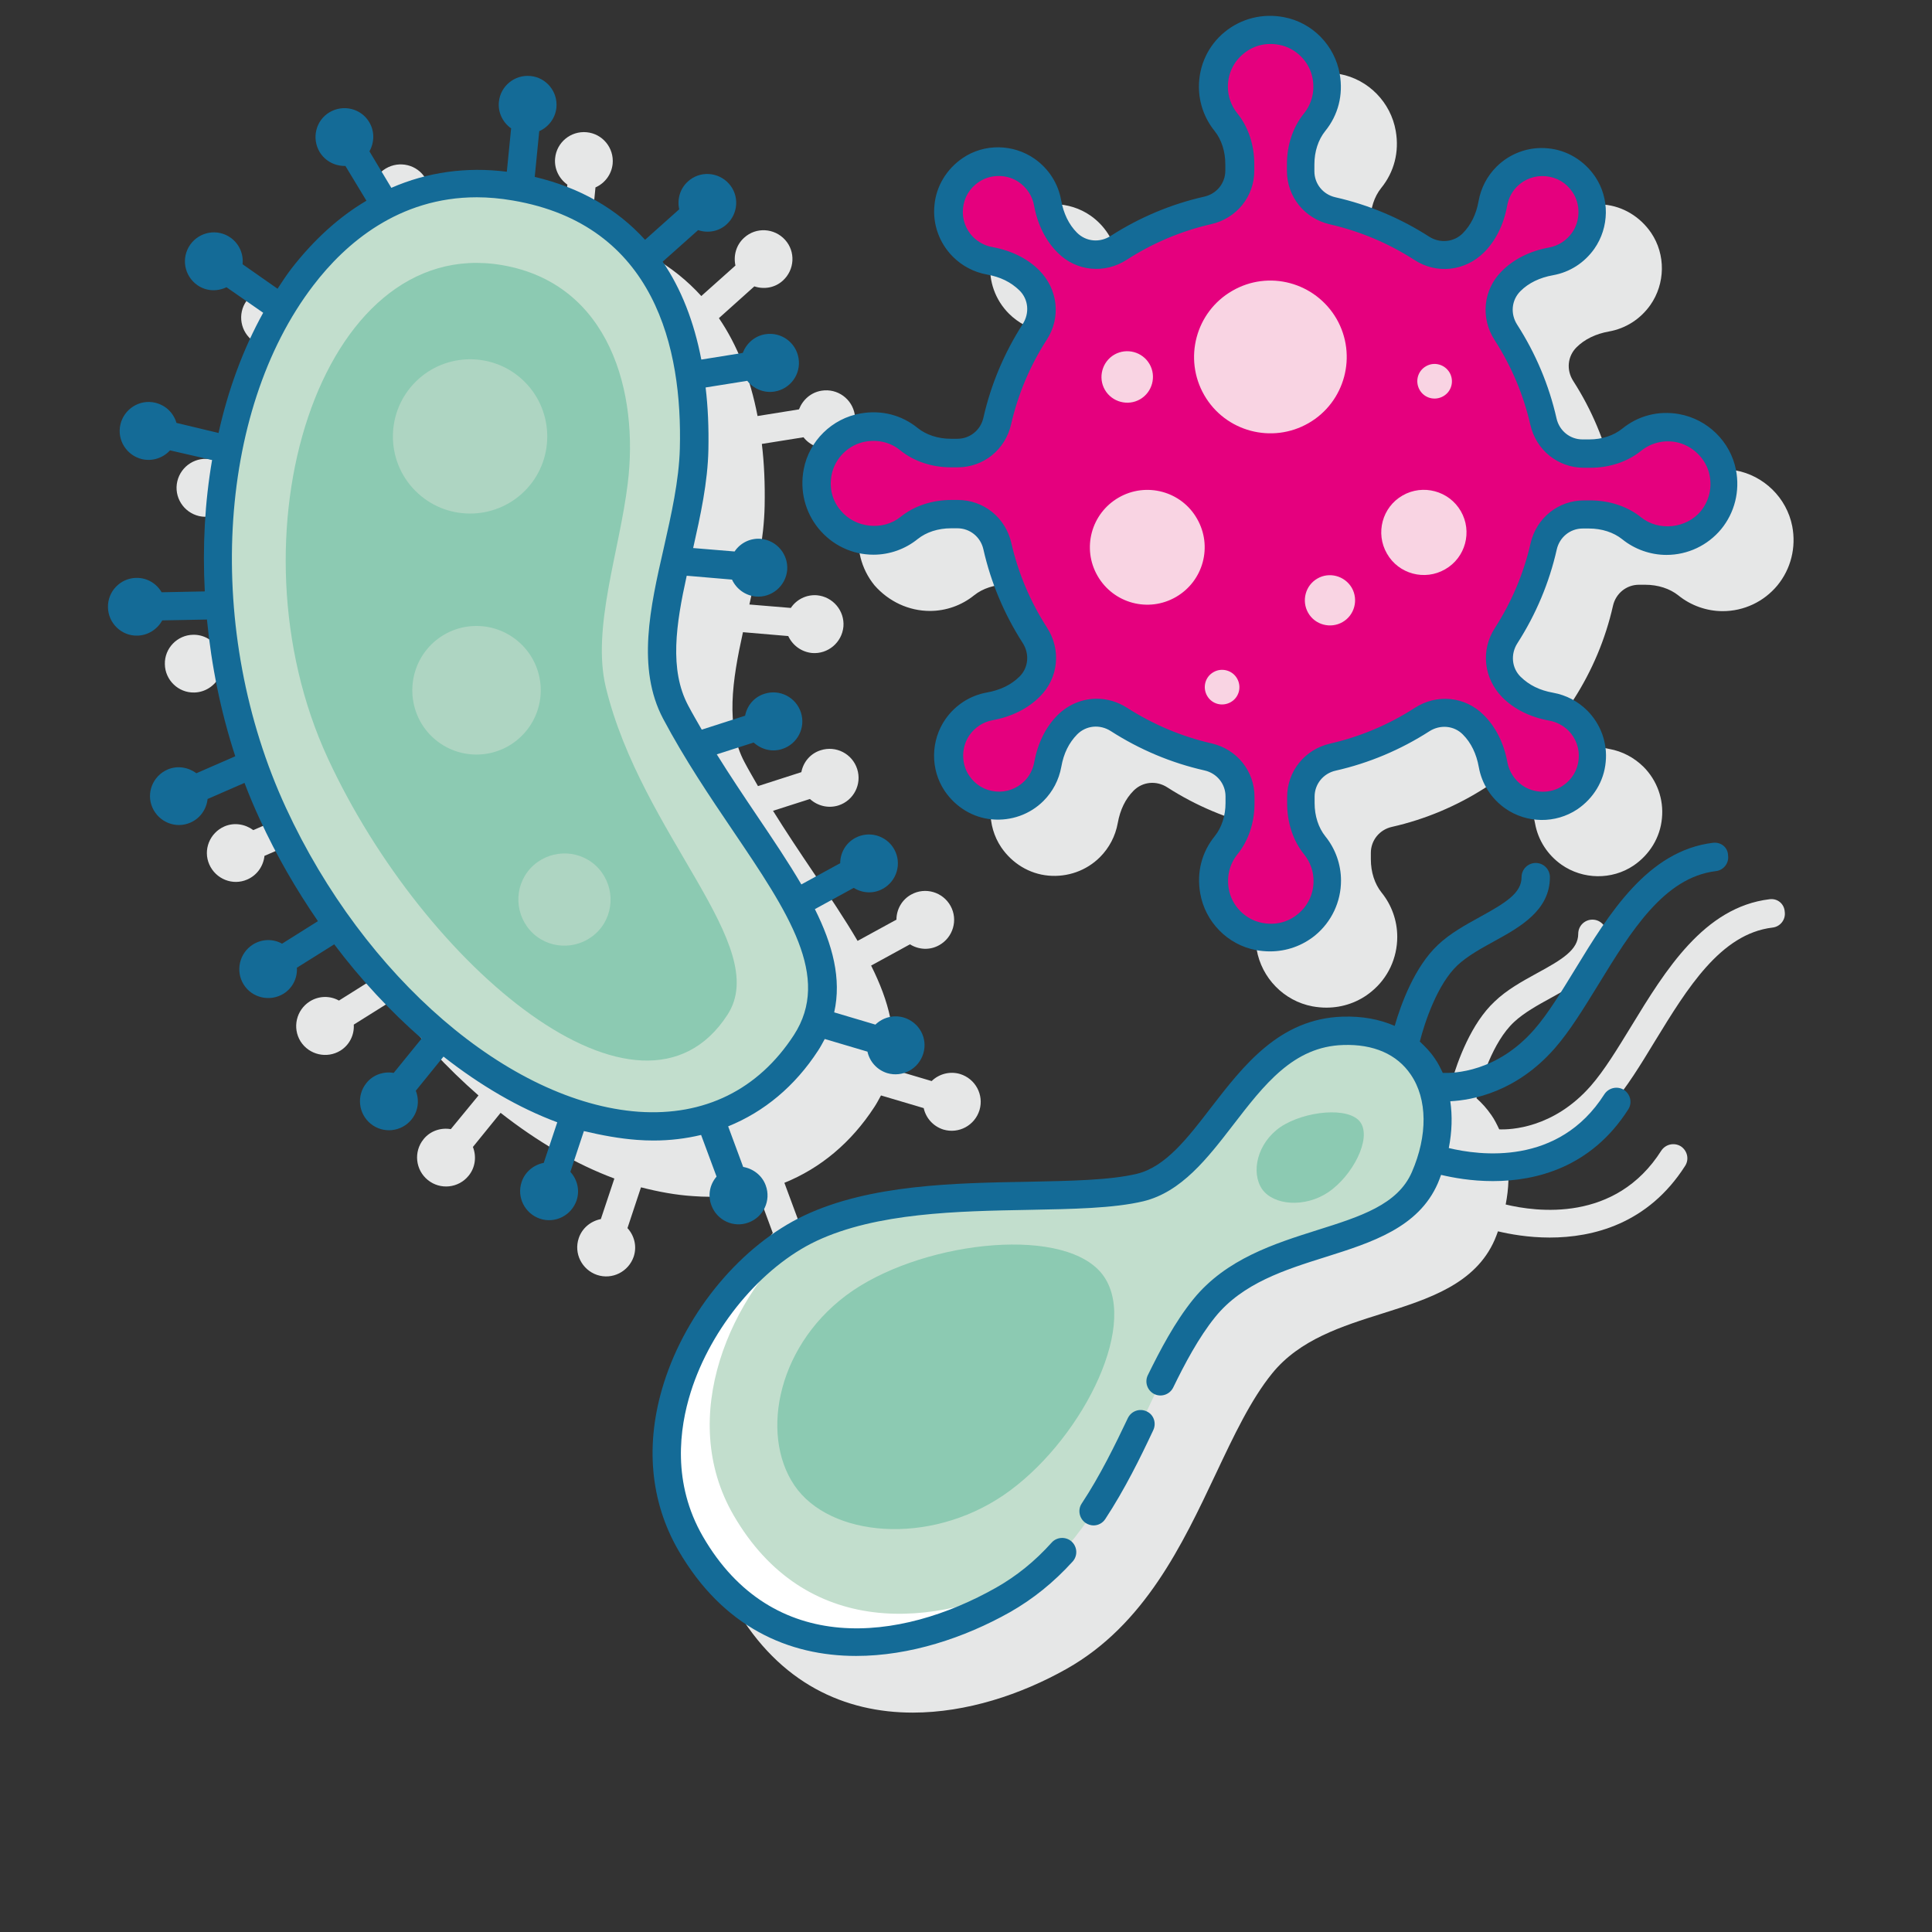<?xml version="1.0" encoding="UTF-8"?> <!-- Generator: Adobe Illustrator 23.1.0, SVG Export Plug-In . SVG Version: 6.00 Build 0) --> <svg xmlns="http://www.w3.org/2000/svg" xmlns:xlink="http://www.w3.org/1999/xlink" version="1.1" id="Слой_3" x="0px" y="0px" viewBox="0 0 90 90" xml:space="preserve"><rect x="0" y="0" width="90" height="90" fill="#333333" stroke="none"/> <g> <g> <g> <path fill="#E6E7E7" d="M43.32,28.46c0.75,0,1.48-0.26,2.06-0.73c0.4-0.32,0.95-0.5,1.55-0.5h0.3c0.58,0,1.08,0.4,1.21,0.98 c0.35,1.55,0.97,3.02,1.83,4.36c0.33,0.51,0.27,1.15-0.15,1.57c-0.38,0.38-0.9,0.63-1.52,0.74c-0.78,0.14-1.46,0.58-1.92,1.23 c-0.7,1-0.72,2.35-0.04,3.36c0.51,0.75,1.31,1.24,2.2,1.32c0.89,0.08,1.77-0.23,2.4-0.86c0.43-0.43,0.72-0.98,0.83-1.59 c0.11-0.61,0.35-1.12,0.74-1.51c0.42-0.42,1.06-0.48,1.57-0.15c1.34,0.86,2.81,1.48,4.36,1.83c0.58,0.13,0.98,0.63,0.98,1.21 v0.31c0,0.59-0.18,1.14-0.5,1.54c-0.61,0.75-0.85,1.69-0.68,2.66c0.23,1.33,1.27,2.4,2.6,2.65c0.22,0.04,0.44,0.06,0.65,0.06 c0.77,0,1.51-0.26,2.1-0.75c0.77-0.63,1.2-1.56,1.2-2.55c0-0.75-0.26-1.48-0.73-2.06c-0.32-0.4-0.5-0.95-0.5-1.55v-0.3 c0-0.58,0.4-1.08,0.98-1.21c1.55-0.35,3.02-0.97,4.36-1.83c0.51-0.33,1.16-0.27,1.57,0.15c0.38,0.38,0.63,0.9,0.74,1.52 c0.14,0.78,0.58,1.46,1.23,1.92c1,0.7,2.35,0.72,3.36,0.04c0.75-0.51,1.24-1.31,1.32-2.2c0.09-0.89-0.23-1.77-0.86-2.4 c-0.44-0.43-0.98-0.72-1.59-0.83c-0.62-0.11-1.11-0.35-1.51-0.74c-0.42-0.41-0.48-1.06-0.15-1.57c0.86-1.34,1.48-2.81,1.83-4.36 c0.13-0.58,0.63-0.98,1.21-0.98h0.29c0.6,0,1.15,0.18,1.55,0.5c0.58,0.47,1.32,0.73,2.06,0.73c0.99,0,1.92-0.44,2.55-1.2 c0.63-0.77,0.88-1.77,0.69-2.76c-0.26-1.32-1.32-2.36-2.65-2.6c-0.96-0.17-1.91,0.07-2.66,0.68c-0.4,0.32-0.94,0.5-1.54,0.5 h-0.31c-0.58,0-1.08-0.4-1.21-0.98c-0.35-1.55-0.97-3.02-1.83-4.36c-0.33-0.51-0.27-1.15,0.15-1.57c0.38-0.38,0.9-0.63,1.52-0.74 c0.78-0.14,1.46-0.58,1.92-1.23c0.7-1,0.72-2.35,0.04-3.36c-0.51-0.75-1.31-1.24-2.2-1.32c-0.89-0.09-1.77,0.23-2.4,0.86 c-0.43,0.43-0.72,0.98-0.83,1.59c-0.11,0.62-0.35,1.11-0.74,1.51c-0.42,0.42-1.06,0.48-1.57,0.15c-1.34-0.86-2.81-1.48-4.36-1.83 c-0.58-0.13-0.98-0.63-0.98-1.21v-0.3c0-0.59,0.18-1.14,0.5-1.54c0.61-0.75,0.85-1.69,0.68-2.66c-0.23-1.33-1.27-2.4-2.6-2.65 c-0.99-0.19-1.99,0.06-2.76,0.69s-1.2,1.56-1.2,2.55c0,0.75,0.26,1.48,0.73,2.06c0.32,0.4,0.5,0.95,0.5,1.55v0.3 c0,0.58-0.4,1.08-0.98,1.21c-1.55,0.35-3.02,0.97-4.36,1.83c-0.51,0.33-1.15,0.27-1.57-0.15c-0.38-0.38-0.63-0.9-0.74-1.52 c-0.14-0.78-0.58-1.46-1.23-1.92c-1-0.7-2.35-0.72-3.35-0.04c-0.75,0.51-1.24,1.31-1.32,2.2c-0.09,0.89,0.23,1.77,0.86,2.4 c0.43,0.43,0.98,0.72,1.59,0.83c0.62,0.11,1.11,0.35,1.51,0.74c0.42,0.41,0.48,1.06,0.15,1.57c-0.86,1.34-1.48,2.81-1.83,4.36 c-0.13,0.58-0.63,0.98-1.21,0.98h-0.31c-0.59,0-1.14-0.18-1.54-0.5c-0.75-0.61-1.69-0.85-2.66-0.68c-1.33,0.23-2.4,1.28-2.65,2.6 c-0.19,0.99,0.06,1.99,0.69,2.76C41.4,28.02,42.33,28.46,43.32,28.46L43.32,28.46z"></path> </g> <g> <path fill="#E6E7E7" d="M32.29,55.72c0.26,0.02,0.52,0.03,0.77,0.03c0.77,0,1.51-0.09,2.22-0.26L36,57.44 c-0.31,0.36-0.42,0.86-0.24,1.34c0.26,0.7,1.03,1.06,1.73,0.8c0.7-0.26,1.06-1.03,0.8-1.73c-0.17-0.47-0.59-0.78-1.05-0.86 l-0.7-1.89c1.68-0.68,3.11-1.87,4.19-3.53c0.12-0.18,0.21-0.36,0.31-0.54l1.99,0.59c0.1,0.46,0.44,0.85,0.92,1 c0.71,0.21,1.46-0.19,1.68-0.91c0.21-0.71-0.19-1.46-0.91-1.68c-0.48-0.14-0.98,0-1.32,0.33l-1.92-0.57 c0.35-1.56-0.07-3.15-0.9-4.81l1.81-0.99c0.4,0.25,0.92,0.29,1.36,0.04c0.65-0.36,0.89-1.18,0.53-1.83 c-0.36-0.65-1.18-0.89-1.83-0.53c-0.44,0.24-0.69,0.7-0.69,1.17l-1.81,0.99c-0.61-1.04-1.33-2.11-2.08-3.22 c-0.62-0.92-1.25-1.86-1.86-2.84l1.72-0.55c0.35,0.32,0.85,0.45,1.33,0.3c0.71-0.23,1.1-0.99,0.87-1.7 c-0.23-0.71-0.99-1.1-1.7-0.87c-0.48,0.15-0.81,0.55-0.9,1.02l-2.02,0.65c-0.21-0.37-0.43-0.74-0.63-1.12 c-0.89-1.67-0.57-3.79-0.07-6.05l2.11,0.18c0.2,0.43,0.61,0.74,1.11,0.79c0.74,0.06,1.39-0.49,1.46-1.23 c0.06-0.74-0.49-1.39-1.23-1.46c-0.5-0.04-0.96,0.2-1.22,0.59l-1.93-0.16c0.34-1.51,0.68-3.06,0.71-4.59 c0.02-1.02-0.02-1.98-0.13-2.89l1.94-0.31c0.29,0.37,0.77,0.58,1.27,0.5c0.74-0.12,1.24-0.81,1.12-1.55s-0.81-1.24-1.55-1.12 c-0.5,0.08-0.88,0.43-1.05,0.87l-1.93,0.31c-0.34-1.77-0.94-3.3-1.8-4.56l1.65-1.48c0.45,0.15,0.96,0.07,1.33-0.27 c0.55-0.5,0.6-1.35,0.1-1.9c-0.5-0.55-1.35-0.6-1.9-0.1c-0.38,0.34-0.51,0.84-0.41,1.3l-1.59,1.42 c-1.31-1.44-3.03-2.43-5.14-2.93l0.21-2.13c0.43-0.19,0.75-0.6,0.8-1.1c0.07-0.74-0.47-1.4-1.21-1.47 c-0.74-0.07-1.4,0.47-1.47,1.21c-0.05,0.5,0.19,0.96,0.57,1.23l-0.2,2.02c-1.89-0.24-3.71,0.02-5.38,0.75l-1.02-1.7 c0.23-0.41,0.25-0.93-0.01-1.36c-0.38-0.64-1.21-0.84-1.85-0.46c-0.64,0.38-0.84,1.21-0.46,1.85c0.26,0.43,0.72,0.66,1.2,0.65 l0.98,1.62c-1.29,0.76-2.46,1.83-3.5,3.17c-0.23,0.3-0.43,0.61-0.64,0.93l-1.63-1.14c0.05-0.47-0.15-0.95-0.56-1.24 c-0.61-0.43-1.45-0.28-1.88,0.33c-0.43,0.61-0.28,1.45,0.33,1.88c0.41,0.29,0.93,0.31,1.36,0.1l1.71,1.19 c-0.93,1.68-1.63,3.57-2.08,5.6l-1.93-0.44c-0.13-0.45-0.49-0.82-0.99-0.94c-0.73-0.17-1.45,0.29-1.62,1.01 c-0.17,0.73,0.29,1.45,1.01,1.62c0.49,0.11,0.98-0.06,1.3-0.41l1.96,0.45c-0.34,1.97-0.45,4.03-0.34,6.12l-2.01,0.04 c-0.24-0.41-0.68-0.68-1.18-0.67c-0.74,0.01-1.34,0.63-1.32,1.37c0.01,0.74,0.63,1.34,1.37,1.32c0.5-0.01,0.93-0.3,1.16-0.71 l2.08-0.04c0.21,2.15,0.64,4.29,1.32,6.37l-1.81,0.79c-0.38-0.28-0.89-0.37-1.35-0.17c-0.68,0.3-1,1.09-0.7,1.77 c0.3,0.68,1.09,1,1.77,0.7c0.46-0.2,0.75-0.63,0.8-1.1l1.72-0.75c0.22,0.58,0.46,1.15,0.72,1.71c0.77,1.68,1.69,3.26,2.7,4.73 l-1.67,1.05c-0.41-0.23-0.93-0.23-1.36,0.04c-0.63,0.4-0.82,1.23-0.43,1.86c0.4,0.63,1.23,0.82,1.86,0.43 c0.43-0.27,0.65-0.74,0.62-1.21l1.74-1.09c1.24,1.65,2.62,3.12,4.07,4.39L21,52.6c-0.46-0.08-0.96,0.08-1.27,0.47 c-0.47,0.58-0.38,1.43,0.2,1.9c0.58,0.47,1.43,0.38,1.9-0.2c0.32-0.39,0.37-0.91,0.2-1.34l1.29-1.59c1.71,1.34,3.5,2.39,5.3,3.06 l-0.63,1.89c-0.46,0.09-0.87,0.41-1.03,0.89c-0.24,0.71,0.15,1.47,0.85,1.71c0.71,0.24,1.47-0.15,1.71-0.85 c0.16-0.48,0.03-0.98-0.29-1.33l0.63-1.9C30.68,55.52,31.49,55.67,32.29,55.72L32.29,55.72z"></path> </g> <g> <path fill="#E6E7E7" d="M82.43,41.89c-3.05,0.37-4.85,3.31-6.43,5.9c-0.65,1.06-1.26,2.07-1.9,2.8 c-1.74,1.98-3.75,2.04-4.26,2.02c-0.11-0.23-0.22-0.46-0.37-0.67c-0.2-0.29-0.43-0.55-0.69-0.78c0.2-0.79,0.75-2.62,1.75-3.55 c0.46-0.43,1.09-0.78,1.71-1.12c1.22-0.67,2.6-1.44,2.6-2.99c0-0.36-0.29-0.66-0.66-0.66c-0.36,0-0.66,0.29-0.66,0.66 c0,0.74-0.73,1.19-1.93,1.84c-0.69,0.38-1.4,0.77-1.97,1.32c-1.08,1.01-1.71,2.73-2.01,3.77c-0.71-0.31-1.52-0.46-2.43-0.43 c-2.94,0.09-4.63,2.3-6.13,4.24c-1.09,1.42-2.12,2.76-3.45,3.08c-1.25,0.3-3.1,0.33-5.05,0.37c-3.46,0.06-7.38,0.13-10.44,1.57 c-2.92,1.38-5.49,4.45-6.55,7.82c-0.88,2.8-0.64,5.49,0.68,7.78c2.08,3.59,5.14,4.92,8.28,4.92c2.5,0,5.04-0.84,7.17-2.04 c3.63-2.05,5.39-5.79,6.95-9.09c0.84-1.78,1.63-3.45,2.62-4.67c1.28-1.58,3.25-2.2,5.16-2.8c2.12-0.67,4.31-1.36,5.21-3.43 c0.06-0.13,0.1-0.26,0.15-0.39c0.55,0.13,1.41,0.29,2.41,0.29c2.01,0,4.58-0.63,6.31-3.34c0.2-0.31,0.1-0.71-0.2-0.91 c-0.31-0.19-0.71-0.1-0.91,0.2c-2.14,3.37-5.84,2.85-7.25,2.51c0.15-0.76,0.17-1.5,0.07-2.18c1.03-0.05,3.08-0.43,4.86-2.46 c0.71-0.81,1.35-1.86,2.03-2.98c1.5-2.45,3.05-4.99,5.47-5.28c0.36-0.04,0.62-0.37,0.57-0.73C83.12,42.1,82.8,41.84,82.43,41.89 L82.43,41.89z"></path> </g> </g> <g> <g> <path fill="#E5007E" d="M78.14,19.92c-0.81-0.14-1.57,0.09-2.13,0.54c-0.55,0.44-1.25,0.64-1.95,0.64h-0.31 c-0.89,0-1.65-0.62-1.85-1.49c-0.34-1.5-0.94-2.9-1.74-4.15c-0.49-0.76-0.4-1.75,0.24-2.39c0.5-0.5,1.16-0.8,1.87-0.93 c0.58-0.1,1.12-0.42,1.5-0.97c0.54-0.77,0.56-1.83,0.03-2.61c-0.85-1.26-2.58-1.38-3.59-0.36C69.85,8.56,69.63,9,69.55,9.45 c-0.12,0.69-0.4,1.34-0.9,1.83l-0.03,0.03c-0.64,0.64-1.63,0.72-2.39,0.24c-1.25-0.81-2.65-1.4-4.15-1.74 c-0.87-0.2-1.49-0.96-1.49-1.85V7.65c0-0.7,0.2-1.4,0.64-1.95c0.46-0.57,0.68-1.32,0.54-2.13c-0.18-1.06-1.02-1.92-2.07-2.12 c-1.7-0.33-3.18,0.96-3.18,2.6c0,0.63,0.22,1.2,0.58,1.65c0.44,0.55,0.65,1.26,0.65,1.96v0.3c0,0.89-0.62,1.65-1.49,1.85 c-1.5,0.34-2.9,0.94-4.15,1.74c-0.76,0.49-1.75,0.4-2.39-0.24c-0.5-0.5-0.8-1.16-0.93-1.87c-0.1-0.58-0.42-1.12-0.97-1.5 c-0.77-0.54-1.83-0.56-2.61-0.03c-1.26,0.85-1.38,2.58-0.36,3.59c0.35,0.35,0.79,0.56,1.24,0.65c0.69,0.12,1.34,0.4,1.83,0.9 l0.03,0.03c0.64,0.64,0.72,1.63,0.24,2.39c-0.81,1.25-1.4,2.65-1.74,4.15c-0.2,0.87-0.96,1.49-1.85,1.49H44.3 c-0.7,0-1.4-0.2-1.95-0.64c-0.57-0.46-1.32-0.68-2.13-0.54c-1.06,0.18-1.92,1.02-2.12,2.07c-0.33,1.7,0.96,3.18,2.6,3.18 c0.63,0,1.2-0.22,1.65-0.58c0.55-0.44,1.26-0.65,1.96-0.65h0.3c0.89,0,1.65,0.62,1.85,1.49c0.34,1.5,0.94,2.9,1.74,4.15 c0.49,0.76,0.4,1.75-0.24,2.39c-0.5,0.5-1.16,0.8-1.87,0.93c-0.58,0.1-1.12,0.42-1.5,0.97c-0.54,0.77-0.56,1.83-0.03,2.61 c0.85,1.26,2.58,1.38,3.59,0.36c0.35-0.35,0.56-0.78,0.65-1.24c0.12-0.69,0.4-1.34,0.9-1.83l0.03-0.03 c0.64-0.64,1.63-0.72,2.39-0.24c1.25,0.81,2.65,1.4,4.15,1.74c0.87,0.2,1.49,0.96,1.49,1.85v0.31c0,0.7-0.2,1.4-0.64,1.95 c-0.46,0.57-0.68,1.32-0.54,2.13c0.18,1.06,1.02,1.92,2.07,2.12c1.7,0.33,3.18-0.96,3.18-2.6c0-0.63-0.22-1.2-0.58-1.65 c-0.44-0.55-0.65-1.26-0.65-1.96v-0.3c0-0.89,0.62-1.65,1.49-1.85c1.5-0.34,2.9-0.94,4.15-1.74c0.76-0.49,1.75-0.4,2.39,0.24 c0.5,0.5,0.8,1.16,0.93,1.87c0.1,0.58,0.42,1.12,0.97,1.5c0.77,0.54,1.83,0.56,2.61,0.03c1.26-0.85,1.38-2.58,0.36-3.59 c-0.35-0.35-0.79-0.56-1.24-0.65c-0.69-0.12-1.34-0.4-1.83-0.9l-0.03-0.03c-0.64-0.64-0.72-1.63-0.24-2.39 c0.81-1.25,1.4-2.65,1.74-4.15c0.2-0.87,0.96-1.49,1.85-1.49h0.3c0.71,0,1.41,0.2,1.96,0.65c0.45,0.36,1.03,0.58,1.65,0.58 c1.64,0,2.93-1.48,2.6-3.18C80.05,20.95,79.19,20.11,78.14,19.92L78.14,19.92z"></path> <g> <path fill="#F9D4E3" d="M62.26,14.85c0.98,1.7,0.4,3.88-1.3,4.86s-3.88,0.4-4.86-1.3c-0.98-1.7-0.4-3.88,1.3-4.86 C59.1,12.56,61.27,13.15,62.26,14.85z"></path> </g> <g> <path fill="#F9D4E3" d="M68.05,23.81c0.55,0.95,0.22,2.17-0.73,2.71c-0.95,0.55-2.17,0.22-2.71-0.73 c-0.55-0.95-0.22-2.17,0.73-2.71C66.28,22.54,67.5,22.86,68.05,23.81z"></path> </g> <g> <path fill="#F9D4E3" d="M62.97,27.38c0.32,0.56,0.13,1.28-0.43,1.6c-0.56,0.32-1.28,0.13-1.6-0.43s-0.13-1.28,0.43-1.6 C61.92,26.63,62.64,26.82,62.97,27.38L62.97,27.38z"></path> </g> <g> <path fill="#F9D4E3" d="M53.55,16.96c0.33,0.57,0.13,1.31-0.44,1.64c-0.57,0.33-1.31,0.13-1.64-0.44 c-0.33-0.57-0.13-1.31,0.44-1.64C52.49,16.19,53.22,16.39,53.55,16.96z"></path> </g> <g> <path fill="#F9D4E3" d="M57.63,31.61c0.22,0.39,0.09,0.88-0.3,1.1s-0.88,0.09-1.1-0.3c-0.22-0.39-0.09-0.88,0.3-1.1 C56.91,31.09,57.41,31.22,57.63,31.61z"></path> </g> <g> <path fill="#F9D4E3" d="M67.53,17.36c0.22,0.39,0.09,0.88-0.3,1.1c-0.39,0.22-0.88,0.09-1.1-0.3c-0.22-0.39-0.09-0.88,0.3-1.1 C66.81,16.84,67.3,16.97,67.53,17.36z"></path> </g> <g> <path fill="#F9D4E3" d="M55.76,24.16c0.74,1.28,0.3,2.91-0.98,3.65c-1.28,0.74-2.91,0.3-3.65-0.98 c-0.74-1.28-0.3-2.91,0.98-3.65C53.39,22.44,55.03,22.88,55.76,24.16z"></path> </g> </g> <g> <path fill="#C2DECD" d="M24,8.69C12.52,6.73,6.31,24.02,12.72,37.91c6.05,13.1,19.37,19.08,24.82,10.66 c2.81-4.32-2.63-8.94-6.06-15.41c-1.79-3.37,0.75-8.01,0.85-12.26C32.46,15.59,30.81,9.85,24,8.69z"></path> <g> <path fill="#8CCAB2" d="M23.39,12.35c-8.51-1.45-12.88,12.67-8.12,22.97c4.49,9.71,14.58,18.19,18.62,11.95 c2.08-3.21-4-8.36-5.67-15.26c-0.66-2.75,0.64-6.34,1.02-9.47C29.77,18.32,28.43,13.22,23.39,12.35L23.39,12.35z"></path> </g> <g> <path fill="#AED5C2" d="M19.47,22.98c1.46,1.34,3.74,1.24,5.08-0.22c1.34-1.46,1.24-3.74-0.22-5.08 c-1.46-1.34-3.74-1.24-5.08,0.22C17.91,19.36,18,21.64,19.47,22.98z"></path> </g> <g> <path fill="#AED5C2" d="M20.17,34.36c1.22,1.12,3.11,1.04,4.23-0.18s1.04-3.11-0.18-4.23c-1.22-1.12-3.11-1.04-4.23,0.18 C18.88,31.35,18.96,33.25,20.17,34.36L20.17,34.36z"></path> </g> <g> <path fill="#AED5C2" d="M24.84,43.49c0.87,0.8,2.23,0.74,3.04-0.13c0.8-0.87,0.74-2.23-0.13-3.04c-0.87-0.8-2.23-0.74-3.04,0.13 C23.91,41.32,23.97,42.68,24.84,43.49z"></path> </g> </g> <g> <g> <path fill="#C2DECD" d="M32.2,71.89c-3.15-5.45,0.95-12.49,5.58-14.68c4.71-2.22,11.85-1.05,15.36-1.9 c3.52-0.84,4.74-7.16,9.44-7.3c3.92-0.12,5.35,3.36,3.83,6.84c-1.52,3.48-7.38,2.5-10.28,6.07c-2.9,3.57-4.02,10.57-9.38,13.6 C41.94,77.24,35.61,77.79,32.2,71.89L32.2,71.89z"></path> </g> <g> <g> <path fill="#FFFFFF" d="M34.17,70.58c-2.64-4.56-0.19-10.25,3.4-13.26c-4.54,2.29-8.47,9.21-5.37,14.57 c3.41,5.9,9.74,5.36,14.55,2.63c0.55-0.31,1.05-0.68,1.53-1.07C43.52,75.96,37.48,76.3,34.17,70.58L34.17,70.58z"></path> </g> </g> <g> <path fill="#8CCAB2" d="M51.43,59.47c1.64,2.41-1.2,7.81-4.68,10.18c-3.48,2.37-8.1,1.96-9.74-0.45 c-1.64-2.41-0.77-6.7,2.72-9.08C43.22,57.76,49.79,57.07,51.43,59.47z"></path> </g> <g> <path fill="#8CCAB2" d="M63.38,52.29c0.52,0.77-0.38,2.48-1.49,3.24c-1.11,0.75-2.57,0.62-3.1-0.14 c-0.52-0.77-0.24-2.13,0.86-2.89C60.77,51.75,62.86,51.53,63.38,52.29L63.38,52.29z"></path> </g> <g> <path fill="#146B97" d="M40.69,25.84c0.75,0,1.48-0.26,2.06-0.73c0.4-0.32,0.95-0.5,1.55-0.5h0.3c0.58,0,1.08,0.4,1.21,0.98 c0.35,1.55,0.97,3.02,1.83,4.36c0.33,0.51,0.27,1.16-0.15,1.57c-0.38,0.38-0.9,0.63-1.52,0.74c-0.78,0.14-1.46,0.58-1.92,1.23 c-0.7,1-0.72,2.35-0.04,3.36c0.51,0.75,1.31,1.24,2.2,1.32c0.89,0.08,1.77-0.23,2.4-0.86c0.43-0.43,0.72-0.98,0.83-1.59 c0.11-0.62,0.35-1.11,0.74-1.51c0.42-0.42,1.06-0.48,1.57-0.15c1.34,0.86,2.81,1.48,4.36,1.83c0.58,0.13,0.98,0.63,0.98,1.21 v0.31c0,0.59-0.18,1.14-0.5,1.54c-0.61,0.75-0.85,1.69-0.68,2.66c0.23,1.33,1.27,2.4,2.6,2.65c0.22,0.04,0.44,0.06,0.65,0.06 c0.77,0,1.51-0.26,2.11-0.75c0.76-0.63,1.2-1.56,1.2-2.55c0-0.75-0.26-1.48-0.73-2.06c-0.32-0.4-0.5-0.95-0.5-1.55v-0.3 c0-0.58,0.4-1.08,0.98-1.21c1.55-0.35,3.02-0.97,4.36-1.83c0.51-0.33,1.16-0.27,1.57,0.15c0.38,0.38,0.63,0.9,0.74,1.52 c0.14,0.78,0.58,1.46,1.23,1.92c1,0.7,2.34,0.72,3.36,0.04c0.75-0.51,1.24-1.31,1.32-2.2c0.09-0.89-0.23-1.77-0.86-2.4 c-0.43-0.43-0.98-0.72-1.59-0.83c-0.62-0.11-1.11-0.35-1.51-0.74c-0.42-0.41-0.48-1.06-0.15-1.57c0.86-1.34,1.48-2.81,1.83-4.36 c0.13-0.58,0.63-0.98,1.21-0.98h0.29c0.6,0,1.15,0.18,1.55,0.5c0.58,0.47,1.32,0.73,2.06,0.73c0.99,0,1.92-0.44,2.55-1.2 c0.63-0.77,0.88-1.77,0.69-2.76c-0.26-1.32-1.32-2.36-2.65-2.6c0,0,0,0,0,0c-0.96-0.17-1.9,0.07-2.65,0.68 c-0.4,0.32-0.94,0.5-1.54,0.5h-0.31c0,0,0,0,0,0c-0.58,0-1.08-0.4-1.21-0.98c-0.35-1.55-0.97-3.02-1.83-4.36 c-0.33-0.51-0.27-1.15,0.15-1.57c0.38-0.38,0.9-0.63,1.52-0.74c0.78-0.14,1.46-0.58,1.92-1.23c0.7-1,0.72-2.35,0.04-3.36 c-0.51-0.75-1.31-1.24-2.2-1.32c-0.89-0.09-1.77,0.23-2.4,0.86c-0.43,0.43-0.72,0.98-0.83,1.59c-0.11,0.62-0.35,1.11-0.74,1.51 c-0.41,0.41-1.06,0.48-1.57,0.15c-1.34-0.86-2.81-1.48-4.36-1.83c-0.58-0.13-0.98-0.63-0.98-1.21V7.65 c0-0.59,0.18-1.14,0.5-1.54c0.61-0.75,0.85-1.69,0.68-2.66c-0.23-1.33-1.27-2.4-2.6-2.65c-0.99-0.19-1.99,0.06-2.76,0.69 s-1.2,1.56-1.2,2.55c0,0.75,0.26,1.48,0.73,2.06c0.32,0.4,0.5,0.95,0.5,1.55v0.3c0,0.58-0.4,1.08-0.98,1.21 c-1.55,0.35-3.02,0.97-4.36,1.83c-0.51,0.33-1.15,0.27-1.57-0.15c-0.38-0.38-0.63-0.9-0.74-1.52c-0.14-0.78-0.58-1.46-1.23-1.92 c-1-0.7-2.35-0.72-3.35-0.04c-0.75,0.51-1.24,1.31-1.32,2.2c-0.09,0.89,0.23,1.77,0.86,2.4c0.43,0.43,0.98,0.72,1.59,0.83 c0.62,0.11,1.11,0.35,1.51,0.74c0.42,0.41,0.48,1.06,0.15,1.57c-0.86,1.34-1.48,2.81-1.83,4.36c-0.13,0.58-0.63,0.98-1.21,0.98 c0,0,0,0,0,0h-0.31c-0.59,0-1.14-0.18-1.54-0.5c-0.75-0.61-1.69-0.85-2.66-0.68c-1.33,0.23-2.4,1.28-2.65,2.6 c-0.19,0.99,0.06,1.99,0.69,2.76C38.77,25.4,39.7,25.84,40.69,25.84L40.69,25.84z M38.74,22.12c0.15-0.78,0.8-1.42,1.59-1.55 c0.59-0.1,1.16,0.04,1.61,0.41c0.63,0.51,1.47,0.79,2.36,0.79h0.31h0c1.2,0,2.22-0.82,2.49-2c0.32-1.4,0.88-2.73,1.66-3.94 c0.67-1.03,0.53-2.35-0.35-3.24c-0.55-0.55-1.3-0.92-2.18-1.08c-0.34-0.06-0.64-0.22-0.89-0.46c-0.35-0.35-0.53-0.84-0.48-1.34 c0.05-0.51,0.31-0.95,0.75-1.24c0.55-0.37,1.32-0.36,1.86,0.02c0.37,0.26,0.62,0.64,0.7,1.08c0.16,0.88,0.54,1.65,1.11,2.21 c0.86,0.86,2.18,0.99,3.21,0.32c1.21-0.78,2.54-1.34,3.94-1.66c1.18-0.27,2-1.29,2-2.49v-0.3c0-0.9-0.28-1.74-0.79-2.37 c-0.29-0.36-0.44-0.79-0.44-1.24c0-0.6,0.26-1.16,0.73-1.54c0.47-0.39,1.06-0.53,1.67-0.41c0.78,0.15,1.42,0.8,1.55,1.59 c0.1,0.58-0.04,1.15-0.41,1.61c-0.51,0.63-0.79,1.47-0.79,2.36v0.31c0,1.2,0.82,2.22,2,2.49c1.4,0.32,2.73,0.88,3.94,1.66 c1.03,0.67,2.35,0.53,3.24-0.35c0.55-0.55,0.92-1.3,1.08-2.18c0.06-0.34,0.22-0.65,0.46-0.89c0.35-0.35,0.84-0.53,1.35-0.48 c0.51,0.05,0.95,0.31,1.24,0.75c0.37,0.55,0.36,1.32-0.02,1.87c-0.26,0.37-0.64,0.62-1.08,0.7c-0.88,0.16-1.65,0.54-2.21,1.11 c-0.86,0.86-0.99,2.18-0.32,3.21c0.78,1.21,1.34,2.54,1.66,3.94c0.27,1.18,1.29,2,2.49,2h0h0.31c0.89,0,1.73-0.28,2.36-0.79 c0.45-0.36,1.02-0.51,1.6-0.41c0.78,0.14,1.44,0.78,1.59,1.55c0.12,0.61-0.03,1.2-0.41,1.67c-0.67,0.81-1.96,0.95-2.78,0.29 c-0.63-0.51-1.48-0.79-2.37-0.79h-0.29c-1.2,0-2.22,0.82-2.49,2c-0.32,1.4-0.88,2.73-1.66,3.94c-0.67,1.03-0.53,2.35,0.35,3.24 c0.55,0.55,1.3,0.92,2.18,1.08c0.34,0.06,0.64,0.22,0.89,0.46c0.35,0.35,0.53,0.84,0.48,1.34c-0.05,0.51-0.31,0.95-0.75,1.24 c-0.55,0.37-1.32,0.36-1.87-0.02c-0.37-0.26-0.62-0.65-0.7-1.08c-0.16-0.88-0.54-1.65-1.11-2.21c-0.86-0.86-2.18-0.99-3.21-0.32 c-1.21,0.78-2.54,1.34-3.94,1.66c-1.18,0.27-2,1.29-2,2.49v0.3c0,0.9,0.28,1.74,0.79,2.37c0.29,0.36,0.44,0.79,0.44,1.24 c0,0.6-0.26,1.16-0.73,1.54c-0.47,0.39-1.06,0.53-1.67,0.41c-0.78-0.15-1.42-0.8-1.55-1.59c-0.1-0.58,0.04-1.15,0.41-1.61 c0.51-0.63,0.79-1.47,0.79-2.36v-0.31c0-1.2-0.82-2.22-2-2.49c-1.4-0.32-2.72-0.88-3.94-1.66c-0.44-0.28-0.92-0.42-1.41-0.42 c-0.66,0-1.32,0.26-1.83,0.77c-0.55,0.55-0.92,1.31-1.08,2.18c-0.06,0.34-0.22,0.65-0.46,0.89c-0.35,0.35-0.84,0.53-1.34,0.48 c-0.51-0.05-0.95-0.31-1.24-0.75c-0.37-0.55-0.36-1.32,0.02-1.87c0.26-0.37,0.64-0.62,1.08-0.7c0.88-0.16,1.65-0.54,2.21-1.11 c0.86-0.86,0.99-2.18,0.32-3.21c-0.78-1.21-1.34-2.54-1.66-3.94c-0.27-1.18-1.29-2-2.49-2h-0.3c-0.9,0-1.74,0.28-2.37,0.79 c-0.82,0.66-2.11,0.52-2.78-0.29C38.77,23.33,38.62,22.73,38.74,22.12L38.74,22.12z"></path> <path fill="#146B97" d="M29.67,53.1c0.26,0.02,0.52,0.03,0.77,0.03c0.77,0,1.51-0.09,2.22-0.26l0.72,1.94 c-0.31,0.36-0.42,0.86-0.24,1.34c0.26,0.7,1.03,1.06,1.73,0.8c0.7-0.26,1.06-1.03,0.8-1.73c-0.17-0.47-0.59-0.78-1.05-0.86 l-0.7-1.89c1.68-0.68,3.11-1.87,4.19-3.53c0.12-0.18,0.21-0.36,0.31-0.54l1.99,0.59c0.1,0.46,0.44,0.85,0.92,1 c0.71,0.21,1.46-0.19,1.68-0.91s-0.19-1.46-0.91-1.68c-0.48-0.14-0.98,0-1.32,0.33l-1.92-0.57c0.35-1.56-0.07-3.15-0.9-4.81 l1.81-0.99c0.4,0.25,0.92,0.29,1.36,0.04c0.65-0.36,0.89-1.18,0.53-1.83c-0.36-0.65-1.18-0.89-1.83-0.53 c-0.44,0.24-0.69,0.7-0.69,1.17l-1.81,0.99c-0.61-1.04-1.33-2.11-2.08-3.22c-0.62-0.92-1.25-1.86-1.86-2.84l1.72-0.55 c0.35,0.32,0.85,0.46,1.33,0.3c0.71-0.23,1.1-0.99,0.87-1.7c-0.23-0.71-0.99-1.1-1.7-0.87c-0.48,0.15-0.81,0.55-0.9,1.02 l-2.02,0.65c-0.21-0.37-0.43-0.74-0.63-1.12c-0.89-1.67-0.57-3.79-0.07-6.05l2.11,0.18c0.2,0.43,0.61,0.74,1.11,0.79 c0.74,0.06,1.39-0.49,1.46-1.23c0.06-0.74-0.49-1.39-1.23-1.46c-0.5-0.04-0.96,0.2-1.22,0.59l-1.93-0.16 c0.34-1.51,0.68-3.06,0.71-4.59c0.02-1.02-0.02-1.98-0.13-2.89l1.94-0.31c0.29,0.37,0.77,0.58,1.27,0.5 c0.74-0.12,1.24-0.81,1.12-1.55c-0.12-0.74-0.81-1.24-1.55-1.12c-0.5,0.08-0.88,0.43-1.05,0.87l-1.93,0.31 c-0.34-1.77-0.94-3.3-1.8-4.56l1.65-1.47c0.45,0.15,0.96,0.07,1.33-0.27c0.55-0.5,0.6-1.35,0.1-1.9c-0.5-0.55-1.35-0.6-1.9-0.1 c-0.38,0.34-0.51,0.84-0.41,1.3l-1.59,1.42c-1.31-1.44-3.03-2.43-5.14-2.93l0.21-2.13c0.43-0.19,0.75-0.6,0.8-1.1 c0.07-0.74-0.47-1.4-1.21-1.47c-0.74-0.07-1.4,0.47-1.47,1.21c-0.05,0.5,0.19,0.96,0.57,1.23l-0.2,2.02 c-1.89-0.24-3.71,0.02-5.38,0.75l-1.02-1.7c0.23-0.41,0.25-0.93-0.01-1.36c-0.38-0.64-1.21-0.84-1.85-0.46 c-0.64,0.38-0.84,1.21-0.46,1.85c0.26,0.43,0.72,0.66,1.2,0.65l0.98,1.62c-1.29,0.76-2.46,1.83-3.5,3.17 c-0.23,0.3-0.43,0.61-0.64,0.93l-1.63-1.14c0.05-0.47-0.15-0.95-0.56-1.24c-0.61-0.43-1.45-0.28-1.88,0.33 c-0.43,0.61-0.28,1.45,0.33,1.88c0.41,0.29,0.93,0.31,1.36,0.1l1.71,1.19c-0.93,1.68-1.63,3.57-2.08,5.6L8.22,19.7 c-0.13-0.45-0.49-0.82-0.99-0.94c-0.73-0.17-1.45,0.29-1.62,1.01c-0.17,0.73,0.29,1.45,1.01,1.62c0.49,0.11,0.98-0.06,1.3-0.41 l1.96,0.45c-0.34,1.97-0.45,4.03-0.34,6.12l-2.01,0.04c-0.24-0.41-0.68-0.68-1.18-0.67c-0.74,0.01-1.34,0.63-1.32,1.37 c0.01,0.74,0.63,1.34,1.37,1.32c0.5-0.01,0.93-0.3,1.16-0.71l2.08-0.04c0.21,2.15,0.64,4.29,1.32,6.37l-1.81,0.79 c-0.38-0.28-0.89-0.37-1.35-0.17c-0.68,0.3-1,1.09-0.7,1.77c0.3,0.68,1.09,1,1.77,0.7c0.46-0.2,0.75-0.63,0.8-1.1l1.72-0.75 c0.22,0.58,0.46,1.15,0.72,1.71c0.77,1.68,1.69,3.26,2.7,4.73l-1.67,1.05c-0.41-0.23-0.93-0.23-1.36,0.04 c-0.63,0.4-0.82,1.23-0.43,1.86s1.23,0.82,1.86,0.43c0.43-0.27,0.65-0.74,0.62-1.21l1.74-1.09c1.24,1.65,2.62,3.12,4.07,4.39 l-1.3,1.6c-0.46-0.08-0.96,0.08-1.27,0.47c-0.47,0.58-0.38,1.43,0.2,1.9c0.58,0.47,1.43,0.38,1.9-0.2 c0.32-0.39,0.37-0.91,0.2-1.34l1.29-1.59c1.71,1.34,3.5,2.39,5.3,3.06l-0.63,1.89c-0.46,0.09-0.87,0.41-1.03,0.89 c-0.24,0.71,0.15,1.47,0.85,1.71c0.71,0.24,1.47-0.15,1.71-0.85c0.16-0.48,0.03-0.98-0.29-1.33l0.63-1.9 C28.05,52.89,28.86,53.04,29.67,53.1L29.67,53.1z M13.32,37.63c-3.79-8.2-3.25-18.43,1.28-24.34c1.49-1.95,3.97-4.1,7.61-4.1 c0.53,0,1.1,0.05,1.68,0.15c6.64,1.13,7.9,6.91,7.78,11.55c-0.04,1.5-0.4,3.09-0.75,4.64c-0.63,2.75-1.27,5.6-0.03,7.95 c1.01,1.9,2.15,3.59,3.26,5.23c2.57,3.8,4.59,6.8,2.83,9.51c-1.66,2.55-4.17,3.78-7.23,3.57 C23.73,51.35,16.97,45.54,13.32,37.63z"></path> <path fill="#146B97" d="M53.42,65.75c-0.33-0.16-0.72-0.02-0.88,0.31c-0.59,1.24-1.29,2.68-2.15,3.98 c-0.2,0.3-0.11,0.71,0.19,0.91c0.11,0.07,0.24,0.11,0.36,0.11c0.21,0,0.42-0.1,0.55-0.3c0.9-1.37,1.63-2.85,2.23-4.13 C53.88,66.3,53.75,65.9,53.42,65.75L53.42,65.75z"></path> <path fill="#146B97" d="M79.8,39.26c-3.05,0.37-4.85,3.31-6.43,5.9c-0.65,1.06-1.26,2.07-1.9,2.8 c-1.74,1.99-3.75,2.04-4.26,2.02c-0.11-0.23-0.22-0.46-0.37-0.67c-0.2-0.3-0.44-0.55-0.7-0.79c0.24-0.94,0.83-2.68,1.75-3.55 c0.46-0.43,1.09-0.78,1.71-1.12c1.22-0.67,2.6-1.44,2.6-2.99c0-0.36-0.29-0.66-0.66-0.66c-0.36,0-0.66,0.29-0.66,0.66 c0,0.74-0.73,1.19-1.93,1.85c-0.69,0.38-1.4,0.77-1.97,1.31c-1.08,1.02-1.71,2.73-2.01,3.77c-0.71-0.31-1.52-0.46-2.43-0.43 c-2.94,0.09-4.63,2.3-6.13,4.24c-1.09,1.42-2.12,2.76-3.45,3.08c-1.25,0.3-3.1,0.33-5.05,0.37c-3.46,0.06-7.38,0.13-10.44,1.57 c-2.92,1.38-5.49,4.45-6.55,7.82c-0.88,2.8-0.64,5.49,0.68,7.78c2.08,3.59,5.14,4.92,8.28,4.92c2.5,0,5.04-0.84,7.17-2.04 c1.07-0.61,2.03-1.38,2.92-2.36c0.24-0.27,0.22-0.68-0.05-0.93c-0.27-0.24-0.69-0.22-0.93,0.05c-0.79,0.88-1.64,1.56-2.59,2.1 c-4.47,2.53-10.41,3.23-13.66-2.39c-1.43-2.48-1.1-5.02-0.56-6.73c0.94-2.99,3.29-5.82,5.85-7.03c2.81-1.32,6.58-1.39,9.9-1.45 c2.03-0.04,3.94-0.07,5.33-0.4c1.78-0.43,3-2.02,4.18-3.55c1.45-1.88,2.81-3.66,5.13-3.73c1.41-0.05,2.51,0.43,3.15,1.38 c0.78,1.14,0.79,2.84,0.05,4.54c-0.66,1.52-2.4,2.07-4.4,2.7c-1.99,0.63-4.25,1.34-5.78,3.22c-0.86,1.06-1.55,2.38-2.12,3.54 c-0.16,0.33-0.02,0.72,0.3,0.88c0.33,0.16,0.72,0.02,0.88-0.3c0.53-1.09,1.19-2.34,1.96-3.29c1.28-1.58,3.25-2.2,5.16-2.8 c2.12-0.67,4.31-1.36,5.21-3.43c0.06-0.13,0.1-0.26,0.15-0.39c0.55,0.13,1.41,0.29,2.41,0.29c2.01,0,4.58-0.63,6.31-3.34 c0.2-0.31,0.1-0.71-0.2-0.91c-0.31-0.19-0.71-0.1-0.91,0.2c-2.14,3.37-5.84,2.85-7.25,2.51c0.15-0.76,0.17-1.5,0.07-2.18 c1.03-0.05,3.08-0.43,4.86-2.46c0.71-0.81,1.35-1.86,2.04-2.98c1.5-2.45,3.05-4.99,5.47-5.28c0.36-0.04,0.62-0.37,0.57-0.73 C80.49,39.47,80.17,39.22,79.8,39.26L79.8,39.26z"></path> </g> </g> </g> </g> </svg> 